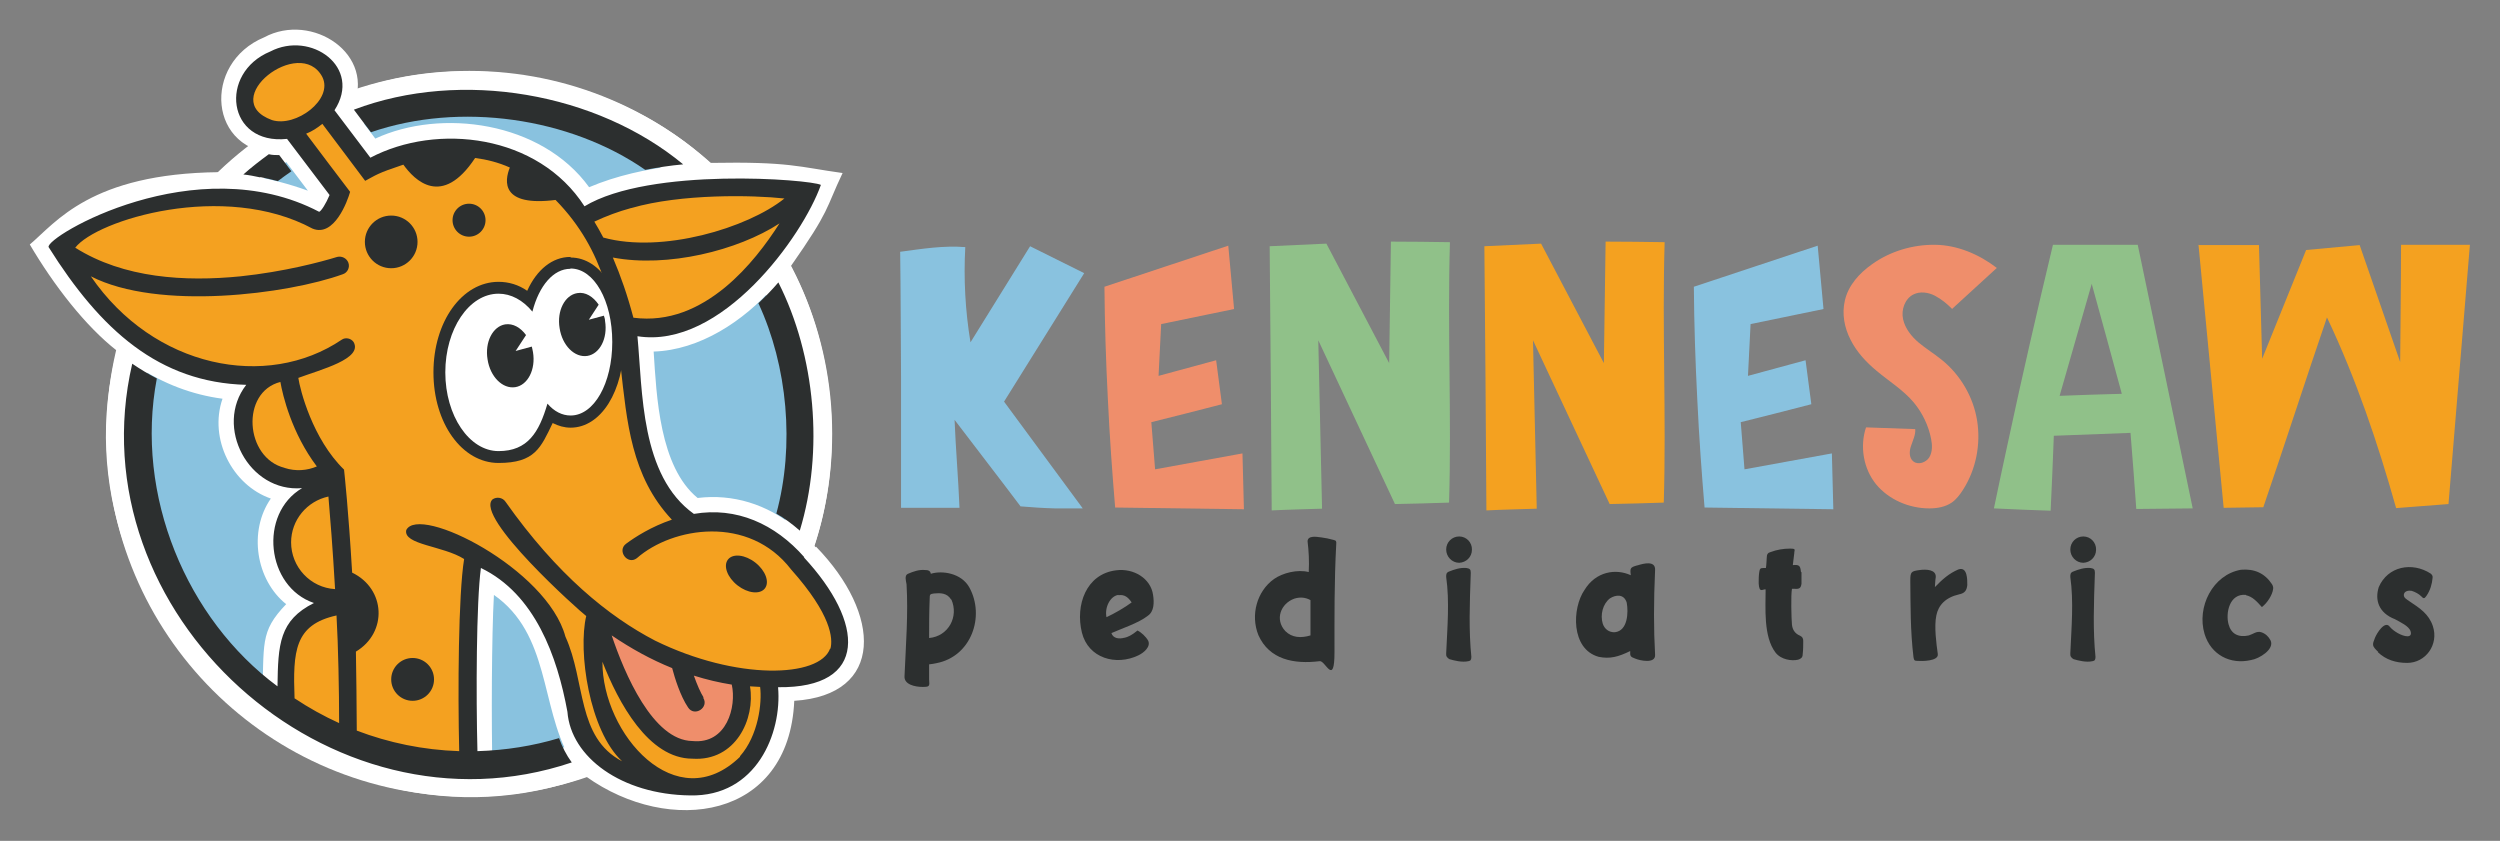 <?xml version="1.0" encoding="UTF-8"?>
<svg xmlns="http://www.w3.org/2000/svg" version="1.1" viewBox="0 0 864 290.6">
  <rect x="0" y="0" width="864" height="290.6" fill="#808080" stroke="none"/>
  <defs>
    <style>
      .cls-1 {
        fill: none;
      }

      .cls-2 {
        fill: #f4a120;
      }

      .cls-3 {
        fill: #2c2f2f;
      }

      .cls-4 {
        fill: #fff;
      }

      .cls-5 {
        fill: #89c2df;
      }

      .cls-6 {
        fill: #90c189;
      }

      .cls-7 {
        fill: #ef8e6b;
      }
    </style>
  </defs>
  <!-- Generator: Adobe Illustrator 28.6.0, SVG Export Plug-In . SVG Version: 1.2.0 Build 709)  -->
  <g>
    <g id="Layer_1">
      <g id="Layer_1-2" data-name="Layer_1">
        <g>
          <circle class="cls-4" cx="162.2" cy="149.9" r="125.4"/>
          <circle class="cls-5" cx="162.2" cy="149.9" r="113.2"/>
          <path class="cls-2" d="M277.9,192.6c-10.2-11.6-23.5-17.5-38.2-15-18.5-13.2-17.7-42.4-19.5-61.4,29,4.6,57.1-34.5,63.4-52.3-3.7-1.9-59-6.3-81.7,7.4-16-24.9-51-28.9-74-16.8l-.3-.4-12.1-16c9.7-14.9-8.2-27.6-22.2-20.3-17.9,7.4-15,32.4,5.8,30.2,2.8,3.7,12.1,16,14.7,19.4-1.2,2.9-2.9,5.6-3.6,5.8-42.6-22.3-92.9,6.9-91.7,10.4l-1.8,1.8c18,28.7,38.2,46.8,68.3,47.6-11.2,14.4.9,37.3,19.3,35.7-15.1,8.9-12.4,34.1,4.1,39.7-14.2,6-12.2,21.2-12.9,33.8,19.1,16.3,44.3,25.7,69.6,24.7-.8-20.4-.8-56.6,1-70.6,19.2,9.6,26.1,30,29.9,49.7,1.2,15.7,18.7,28.6,42.4,28.9,22.9.5,31.8-21.5,30.4-37.4,31.4.4,29.9-22.3,8.9-44.9h.2Z"/>
          <path class="cls-4" d="M281.9,189.1c-.2-.2-.3-.3-.5-.5,10.5-30.8,7.1-68.5-8.1-96.6,13.8-19.7,11.9-19.6,17.9-32.2-15.2-2.1-18.3-4-45.8-3.5-30.4-28.2-79.8-39.5-120.5-25.9.5,2.9.3,6-.6,8.8,35.9-13,80.5-5.3,109.4,18-10.1,1.2-20.7,3.5-30.1,7.5-16.5-22.8-51.3-27.3-73.9-16.8l-7.9-10.5c8.6-18.6-14-33.4-30.5-24.5-21.5,8.9-19.6,40,5.5,40.3l9.6,12.7c-6.3-2.3-13.6-4.2-19.8-5.2,1.9-1.7,3.9-3.3,6-4.8-3-.9-5.6-2.4-7.8-4.4-3.2,2.5-6.3,5.2-9.2,8-44.2.5-56.2,17.3-65.3,25,8.3,14.1,19.2,28.2,30.1,36.7-24.3,92.8,72.4,180.2,162.2,147.2,28.7,20.5,70.1,15,71.9-26.2,31.3-2,30.2-30,7.5-53.3v.2ZM279.3,149.9c0,11.2-1.6,22-4.6,32.3-9.6-7.9-21.4-11.6-33.6-10.1-13.2-10.8-14.2-35.3-15.2-50.6,15.8-.5,31-10.4,41.7-22.6,7.5,15.4,11.7,32.7,11.7,51ZM45.2,149.9c0-8,.8-15.7,2.3-23.2,9,5.9,18.8,9.7,29.4,11.1-4.8,13.9,3.4,29.9,16.7,34.5-7.8,11.2-5.2,28.1,5.3,36.5-9.3,9.7-7.5,13.5-8.3,33.7-27.6-21.4-45.4-54.9-45.4-92.5h0ZM170.2,266.7c-.4-16.6-.3-47.1.5-61.1,19.3,13.5,16.1,38.4,26.1,56.2-8.5,2.6-17.4,4.3-26.6,4.9ZM287.8,224.4c-3.1,8.6-13.1,7.1-24.5,8.1,3.3,15.4-4.6,38.3-24.7,37.2-21.7-.5-36.2-11.1-37.3-24.9-5.3-26-12.3-43.7-39.2-57-3.1,18.3-2.9,49.7-2.3,73.9-14-.3-27.7-3.7-40.2-9.8l-9.5-2.1-3.3-2.6c-2-.4-2.9-1.1-4.5-2.4-1.9-5.7-.8-17.7-.2-22.5,2.5-7.7,13.1-11,19.5-14.2-9.7-3.4-22.7-7.9-22.1-20.5-.6-9.7,9.6-15.5,15.3-21.8-.6-.1-11.2-2.5-11.5-2.1-9.5,0-17.3-7.8-17.3-17.3-.5-6.7,5.8-13.4,9.3-18.4-31.5,2.2-52.9-12.2-71.8-41.6,5.7-8.4,51.2-26.8,86.7-7.4,4.6-.8,7.5-6.5,9.6-12.3l-18.3-24.2c-16.3,3.7-20.6-13.2-6-19.9,12.2-5.7,23.4,4.4,13.7,15.7,2.1,2.8,15.4,20.4,17.1,22.7,25.1-13.9,57.4-10.3,74,16.9,19.5-12.8,64.3-12.3,75.6-9.9-9.8,20.6-33.4,48.7-61.6,42.5,3.1,23.1-.2,56.7,24.2,72.6,6.6-1.3,13.2-1.1,19.4,1.3,13.6,4.1,33.6,31,29.9,40.1h0Z"/>
          <path class="cls-3" d="M197.1,88.8c-6.2,0-11.6,4.4-14.9,11.7-3-2.1-6.4-3.1-9.9-3.1-12.6,0-22.5,13.7-22.5,31.3s9.9,31.3,22.5,31.3,14.6-5.3,18.7-13.8c2,1,4,1.6,6.2,1.6,10.5,0,18.4-12.6,18.4-29.4s-7.9-29.4-18.4-29.4v-.2Z"/>
          <path class="cls-4" d="M197.1,92.9c-5.8,0-10.8,5.8-13.1,14.8-3.3-4-7.4-6.2-11.7-6.2-10.2,0-18.4,12.2-18.4,27.2s8.3,27.2,18.4,27.2,14-6.5,16.9-16.4c2.3,2.7,5.1,4.1,8,4.1,8.1,0,14.4-11.1,14.4-25.4s-6.3-25.4-14.4-25.4h0Z"/>
          <g>
            <circle class="cls-3" cx="135.2" cy="83.6" r="9.1"/>
            <circle class="cls-3" cx="162.1" cy="76.1" r="5.7"/>
            <ellipse class="cls-3" cx="257.9" cy="198.4" rx="5" ry="8.1" transform="translate(-57.3 278.9) rotate(-51.9)"/>
            <circle class="cls-3" cx="142.6" cy="234.8" r="7.4"/>
          </g>
          <path class="cls-1" d="M113.5,171.7c-7.4,1.5-12.9,8-12.9,15.9s6.7,15.6,15.2,16.2c-.8-14-1.7-25.1-2.3-32h0Z"/>
          <path class="cls-1" d="M111.4,26.6c-1.4-3-4.7-4.6-8.7-4.6s-4.5.5-6.7,1.5c-3.2,1.5-5.8,3.8-7.2,6.6-1.3,2.5-1.5,5-.5,7.2,1,2.1,3,3.6,5.7,4.3,3,.7,6.5.3,9.7-1.2,6.4-2.9,9.9-9.1,7.7-13.7h0Z"/>
          <path class="cls-1" d="M97,132c-.6.1-1.2.2-1.9.3-4.8,2.8-8,8-8,14,0,9,7.3,16.2,16.2,16.2s4.3-.5,6.3-1.3c-8.8-11.5-11.8-24.6-12.7-29.2h0Z"/>
          <path class="cls-1" d="M271.1,68.6c-13.8-1.3-43.9-2.5-65.7,8,1.1,1.8,2.1,3.6,3.1,5.5,29.3,6.1,52.3-6.3,62.6-13.5Z"/>
          <path class="cls-1" d="M211.9,89c2.7,6.2,5.1,13.2,7.1,20.8,23.6,3.2,41.4-18.3,50.5-32.6-9.8,6-25.3,12.8-44.8,12.8s-8.4-.3-12.8-1Z"/>
          <path class="cls-1" d="M232.4,230.8c-6.5-2.6-13.5-6.3-20.9-11.3,4.9,14.8,14.8,36.5,27.9,36.5h0c4.9,0,8.4-1.4,10.7-4.3,3.6-4.5,3.2-11.7,2.8-15.2-2-.3-4.1-.7-6.2-1.2-2.2-.5-4.5-1.1-6.9-1.9,1.5,4.3,3.3,8.2,4.6,9l-3.2,5.4c-4.4-2.7-7.5-12.3-8.7-17h-.1Z"/>
          <path class="cls-1" d="M259.3,237.3c.4,4.8.2,12.6-4.3,18.3-3.5,4.4-8.7,6.6-15.6,6.7h-.1c-15.1,0-25.5-18.9-31.1-33.5.1,1.9.3,3.8.6,5.8,2.4,15.5,10,26.7,22.5,33.4,10.7,2,18.9-.1,24.4-6.4,6.4-7.2,7.6-18.6,7-24-1.1,0-2.3-.1-3.5-.2h.1Z"/>
          <path class="cls-1" d="M103.3,162.5c2.2,0,4.3-.5,6.3-1.3-8.8-11.5-11.8-24.6-12.7-29.2-.6.1-1.2.2-1.9.3-4.8,2.8-8,8-8,14,0,9,7.3,16.2,16.2,16.2h0Z"/>
          <path class="cls-1" d="M102.7,22c-2.2,0-4.5.5-6.7,1.5-3.2,1.5-5.8,3.8-7.2,6.6-1.3,2.5-1.5,5-.5,7.2,1,2.1,3,3.6,5.7,4.3,3,.7,6.5.3,9.7-1.2,6.4-2.9,9.9-9.1,7.7-13.7-1.4-3-4.7-4.6-8.7-4.6h0Z"/>
          <path class="cls-1" d="M271.1,68.6c-13.8-1.3-43.9-2.5-65.7,8,1.1,1.8,2.1,3.6,3.1,5.5,29.3,6.1,52.3-6.3,62.6-13.5Z"/>
          <path class="cls-1" d="M100.6,187.5c0,8.6,6.7,15.6,15.2,16.2-.8-14-1.7-25.1-2.3-32-7.4,1.5-12.9,8-12.9,15.9h0Z"/>
          <path class="cls-1" d="M259.3,237.3c.4,4.8.2,12.6-4.3,18.3-3.5,4.4-8.7,6.6-15.6,6.7h-.1c-15.1,0-25.5-18.9-31.1-33.5.1,1.9.3,3.8.6,5.8,2.4,15.5,10,26.7,22.5,33.4,10.7,2,18.9-.1,24.4-6.4,6.4-7.2,7.6-18.6,7-24-1.1,0-2.3-.1-3.5-.2h.1Z"/>
          <path class="cls-1" d="M269.5,77.2c-9.8,6-25.3,12.8-44.8,12.8s-8.4-.3-12.8-1c2.7,6.2,5.1,13.2,7.1,20.8,23.6,3.2,41.4-18.3,50.5-32.6Z"/>
          <path class="cls-1" d="M239.3,256h0c4.9,0,8.4-1.4,10.7-4.3,3.6-4.5,3.2-11.7,2.8-15.2-2-.3-4.1-.7-6.2-1.2-2.2-.5-4.5-1.1-6.9-1.9,1.5,4.3,3.3,8.2,4.6,9l-3.2,5.4c-4.4-2.7-7.5-12.3-8.7-17-6.5-2.6-13.5-6.3-20.9-11.3,4.9,14.8,14.8,36.5,27.9,36.5h-.1Z"/>
          <path class="cls-1" d="M117.2,242.6c-.2-10.6-.5-20.7-.9-29.9-8.1.9-14.3,7.8-14.3,16.1s.4,4.2,1.2,6.1c4.5,2.9,9.2,5.4,14.1,7.7h0Z"/>
          <path class="cls-1" d="M273.3,196.7c-25.3-28.4-54.3-3.2-55.5-2.1l-4.2-4.7c.4-.4,7.7-6.8,18.5-10.4-14.8-13.7-16.5-39.3-17.5-55.3-.3-4.7-.6-8.8-1.1-10.9-4.9-19.6-12.1-34.4-21.6-44.3-18.8,2.4-17.6-6.5-15.8-11.2h0c-4-1.7-8-2.7-12-3.3-11.5,17.4-21.1,7.7-24.8,2.3-6.5,2-10.7,4.2-10.8,4.3l-2.4,1.3-14.8-19.7c-1.5,1.2-3.2,2.3-5.1,3.2-.2,0-.3,0-.5.2l15.2,20.1-.5,1.6c-.5,1.5-3.2,9-7.7,11-1.6.7-3.2.7-4.8,0-43.7-18.6-72.9-.4-82,6.6,35.1,22.4,92.8,2.5,93.4,2.3l2.1,5.9c-1.6.6-25.5,8.8-52.3,8.8s-25.9-1.8-37.8-7.1c13.1,17.1,27.9,27.3,44,30.4,25,4.7,44.8-9.9,45-10l3.8,5c-.5.4-8.6,6.3-21,9.8.8,4.2,4.2,19.7,15.1,31l.7.8v1.1c.2.4,1.6,13.8,2.8,34.5,5.3,2.8,8.9,7.5,9.3,13.1.3,5.6-2.9,10.8-8,14.2.2,5.6.3,11.4.4,17.5,4,.8,7.6,3,10.5,5.9,1.8.5,3.6.9,5.4,1.3,6.4,1.4,13,2.2,19.7,2.3-.8-22.8-.8-45.1,1.4-59-10.8-5.2-20.3-7-20.5-7.1l1.1-6.2c1.7.3,42.8,8.1,54.4,40,2.8,7.8,4.4,14.3,5.8,20.1,2.8,11.6,4.5,18.3,13.8,23-6.5-7.3-10.7-16.6-12.4-27.7-1.6-10.1-.6-18.8,0-22.5-11.3-9.1-23.2-21.6-34.9-38.6l5.2-3.5c52.8,76.9,107.1,59.3,109.4,58.5.2,0,3.6-1.3,4.6-5.1.9-3.5.4-11.7-13.6-27.4h0Z"/>
          <path class="cls-7" d="M208.2,214.5s2.3,19.4,6.8,24.8c4.6,5.5,17.3,19.1,17.3,19.1l12.3,2,8.5-6.1,3.3-6.6v-12.9s-47.6-17.9-48.3-20.4h.1Z"/>
          <g>
            <path class="cls-3" d="M278,192.6c-10.2-11.6-23.5-17.5-38.2-15-18.5-13.2-17.7-42.4-19.5-61.4,29,4.6,57.1-34.5,63.4-52.3-3.7-1.9-59-6.3-81.7,7.4-16-24.9-51-28.9-74-16.8l-.3-.4-12.1-16c9.7-14.9-8.2-27.6-22.2-20.3-17.9,7.4-15,32.4,5.8,30.2,2.8,3.7,12.1,16,14.7,19.4-1.2,2.9-2.9,5.6-3.6,5.8-42.6-22.3-94.7,8.7-93.5,12.2h0c18,28.7,38.2,46.8,68.3,47.6-11.2,14.4.9,37.3,19.3,35.7-15.1,8.9-12.4,34.1,4.1,39.7-12,6-12.4,14.3-12.6,28.8-31.4-23.2-49.4-66-41.7-106.4-2.9-1.5-5.7-3.2-8.5-5.1-20,86.3,68.2,166,151.9,137.8-1.9-2.6-3.3-5.4-4.4-8.4-9,2.7-18.4,4.2-28.2,4.5-.5-19.4-.4-51.4,1.2-63.3,18.7,9,26.4,30.6,29.9,49.7,1.2,15.7,18.7,28.6,42.4,28.9,22.9.5,31.8-21.5,30.4-37.4,31.4.4,29.9-22.3,8.9-44.9h.2ZM250.6,99.3c-8.9,7.3-19.4,12.1-31.7,10.5-2-7.6-4.4-14.5-7.1-20.8,18.8,3.6,43.2-2.4,57.6-11.8-4.4,6.9-10.7,15.4-18.8,22.1h0ZM218.2,71.9c17.2-5,42.1-4.5,52.9-3.3-12.7,10.2-42.3,19.1-62.6,13.5-1-1.9-2-3.7-3.1-5.5,4-1.9,8.3-3.5,12.7-4.7h.1ZM94,41.5c-19.2-7,9.7-29.5,17.4-14.9,3.9,7.8-9.2,17.5-17.4,14.9ZM98.4,161.7c-13.8-3.4-15.3-26.2-1.5-29.7.8,4.6,3.9,17.7,12.6,29.2-3.3,1.4-7.2,1.8-11.2.5h0ZM100.6,187.5c0-7.8,5.5-14.3,12.9-15.9.6,6.9,1.5,18.1,2.3,32-8.5-.5-15.2-7.6-15.2-16.2h0ZM101.8,241.4c-.6-16.4,0-25.5,14.5-28.7.6,10.7.9,25.9.9,37.2-5.3-2.4-10.5-5.3-15.3-8.5h0ZM255.8,261.5c-22.1,21.5-47.7-7.9-47.6-32.8,5.5,14.1,15.9,33.5,31.1,33.5,14.9,1,21.8-13.7,19.9-25,1.2,0,2.4.2,3.5.2.7,5.5-.6,16.8-7,24h0ZM243.2,241.1c-1.1-1.7-2.3-4.5-3.4-7.6,4.5,1.4,8.7,2.4,13.1,3.1,1.7,7.6-1.7,20.7-13.6,19.5-13.7-.2-23.5-23.4-27.9-36.5,6.8,4.6,13.5,8.3,20.9,11.3.9,3.4,2.8,9.6,5.5,13.6,2.2,3.4,7.4,0,5.2-3.4h.2ZM286.9,224.1c-3.6,10.2-32.4,11.1-60.5-2.7-16-8.3-33.9-22.8-51.7-48-1-1.5-3.1-1.8-4.5-.8-6.3,6.1,30.2,38.7,32.4,40.3-2.9,12.1,1,39.6,12.4,50.2-15.8-8.3-12.5-27.5-19.6-43.1-6.3-23.4-50.6-45.8-55-36.8-1.1,5.1,12.8,5.4,20,10-2,12.3-2.2,45.7-1.7,66.4-12.4-.4-24.4-2.9-35.4-7.1,0-5-.2-23.4-.3-27.3,11-6.6,10.3-21.7-1.3-27.3-1.3-21.9-2.6-33.7-2.8-35.6-10.9-10.6-15.2-27.6-15.8-31.7,7.8-2.9,22.4-6.6,19.1-12.4-.9-1.3-2.8-1.7-4.1-.8-25.9,17.5-65,9.8-86.7-21.9,23.4,12,68.2,6.1,87-.7,1.7-.5,2.6-2.4,2-4s-2.3-2.4-3.9-2c-5.5,1.7-18.2,5.1-33.4,6.7-19.1,1.9-40.3.7-57.1-9.9,7.4-9.6,51.4-23.1,82-6.6,7.5,3.1,12.1-9.5,13-12.7-3.5-4.6-11.7-15.4-15.2-20.1,2.1-.8,4-2.1,5.6-3.4,3.2,4.2,11.7,15.6,14.8,19.7,3.8-2,3.9-2.5,13.2-5.6,3.8,5.3,13.3,15.1,24.8-2.3,3.9.5,8,1.5,12,3.3-1.9,4.7-3.1,13.6,15.8,11.2,34.5,35.3,12,80.5,40.2,110.5-7.1,2.4-12.7,6-15.8,8.3-3.3,2.4.5,7.5,3.7,5,12.3-10.8,38.7-15.1,53.3,3.9,14,15.7,14.5,23.9,13.6,27.4h-.1Z"/>
            <path class="cls-3" d="M90,61.2c2,.4,4,.9,6,1.4,1.6-1.2,3.1-2.3,4.7-3.4-1-1.4-3.2-4.2-4.2-5.6-1.2,0-2.4,0-3.6-.3-3,2.2-6,4.5-8.8,7,2,.2,3.9.6,5.8,1h0Z"/>
            <path class="cls-3" d="M128.2,45.7c30.8-10.6,68.7-5.1,94.8,13,4.2-.8,8.6-1.5,13.1-1.9-29.8-24.7-76.6-33-113.8-18.9,1.5,2,4.4,5.9,5.9,7.8Z"/>
            <path class="cls-3" d="M276.4,183.4c8.4-27.5,5.4-60.5-7.4-85.8-2.2,2.6-4.6,5-6.9,7.2,10.1,21.7,12.6,49.2,6.2,72.7,2.8,1.6,5.5,3.6,8,5.8h0Z"/>
          </g>
          <path class="cls-3" d="M183.7,119.8l-5.5,1.5,3.6-5.5c-1.9-2.6-4.5-4.1-7.2-3.7-4.3.7-7.1,6.1-6.1,12.1.9,6,5.2,10.3,9.6,9.6,4.3-.7,7.1-6.1,6.1-12.1-.1-.7-.3-1.3-.4-1.9h-.1Z"/>
          <path class="cls-3" d="M208.7,109.1l-5.2,1.4,3.4-5.2c-1.9-2.8-4.6-4.5-7.4-4-4.3.7-7.1,6.1-6.1,12.1.9,6,5.2,10.3,9.6,9.6,4.3-.7,7.1-6.1,6.1-12.1,0-.6-.2-1.2-.4-1.8h0Z"/>
          <g>
            <g>
              <path class="cls-3" d="M321.1,234.8c.2,2.4.2,2.6-2.3,2.6s-6.4-.8-6.2-3.7c.5-11.4,1.3-21.6.7-31.8-.2-1.1-.8-3.1.5-3.6,1.9-.8,3.8-1.5,5.9-1.3,1,0,1.8.2,2,1.3,3.8-1.2,10.5-.3,13.3,4.7,5.5,10,.7,23.9-11.4,26.2-.8.2-1.6.3-2.5.4,0,1.8,0,3.5,0,5.2ZM328.7,207.2c-1.4-2.3-3.7-2.3-5.9-2.1-1.4.2-1.5.3-1.5,1.8-.2,4.8-.2,9.2-.2,13.6,6.7-.6,10.3-7.4,7.7-13.3Z"/>
              <path class="cls-3" d="M388.7,220.4c2.2-.5,4.4-2.5,4.4-2.5,1.3.6,2.9,2.1,3.7,3.5,1,2.1-1.5,4.2-3.4,5.1-7.7,3.7-17.3,1-19.5-7.9-2.3-9.4,1.4-20.2,11.8-21.5,6.1-.8,12,2.8,12.8,8.5.4,2.6.4,5.7-1.8,7.2-3.1,2.5-9.5,4.6-12.6,6,.6,1.9,2.7,2.1,4.5,1.6ZM386.5,205.6c-2.8.4-4.8,4.3-4.1,7.7,2.8-1.3,6.1-3.2,8.7-5.1-1.2-1.8-2.5-2.8-4.5-2.5Z"/>
              <path class="cls-3" d="M456.5,185.7c1.5.2,3,.5,4.4.9.9.2,1,.5.9,1.5-.7,13.2-.6,25.3-.6,37.3s-3.2,2.8-5.1,3.1c-8.9,1.1-17.4-.5-21.2-9-2.8-7-.5-15.2,5.4-19.4,3-2.1,8.1-3.4,12-2.4.2-3.8,0-7.3-.4-10.6,0-2.1,3.1-1.6,4.5-1.4ZM447.3,206.9c-4.7,1.7-6.8,7.2-3.1,11.2,2.3,2.3,5.4,2.5,8.7,1.5v-12.2c-1.8-1-3.7-1.1-5.6-.5Z"/>
              <path class="cls-3" d="M507.5,228.5c-2.2.5-4.9-.2-6.6-.7-.8-.5-1.2-1-1.1-2,.4-9.1,1.2-17.9,0-26.4,0-.8,0-1.4.8-1.8,2-.8,4-1.5,6.2-1.3,1.2.2,1.5.5,1.5,1.7-.4,10.9-.7,20,.2,29,0,.9-.2,1.4-1,1.5ZM508.7,190c0,2.5-2,4.4-4.4,4.5-2.5,0-4.5-2.1-4.5-4.6s2-4.5,4.5-4.5,4.5,2.1,4.4,4.6Z"/>
              <path class="cls-3" d="M565.9,195.4c2.2-.7,6.2-1.7,6.1,1.5-.5,11.3-.5,20.4,0,29.4.2,3.2-5.3,2-6.9,1.3-1.6-.6-1.8-.8-1.7-2.6-4.1,2-7,2.8-10.9,2-9.7-2.7-9.2-16.9-4.9-23.1,3.9-6.4,10.8-7.5,16-5.1-.3-2.5-.2-2.7,2.2-3.4ZM556.4,206.8c-2.5,1.9-3.4,5.7-2.5,8.7.6,1.9,2.2,3.1,4.2,3,4.5-.5,4.7-6.9,4.1-10.2-.9-3.1-3.8-2.8-5.8-1.5Z"/>
              <path class="cls-3" d="M622.6,197.8c0,1.3,0,2.6,0,3.9-.2,1.5-.7,1.9-2.2,1.8h-1.1c-.4,2.1-.2,10.3,0,12.4.2,1.8,1.1,3.1,2.8,3.8.8.4,1.1.9,1.1,1.8,0,1.5,0,3.1-.2,4.7,0,1-.6,1.5-1.6,1.8-2.2.5-5.9,0-7.8-2.5-4.2-5.5-3.4-15.5-3.4-21.8-1-.2-2.2,1.5-2.4-2.1,0-1.3,0-2.6.2-3.9.2-1.1.3-1.4,1.5-1.4s.5,0,.8,0c.2-1.2.2-2.5.3-3.7,0-1,.4-1.6,1.3-1.8,2.1-.8,4.4-1.2,6.7-1.2s1.5.4,1.5,1.6c-.2,1.4-.3,2.7-.5,4.1,2.2-.2,2.6.2,2.8,2.3Z"/>
              <path class="cls-3" d="M676.8,196.8c3.2-1.1,3.1,3.6,3.1,5.4-.2,1.8-.8,2.8-2.8,3.2-4.8,1.1-7.2,3.8-7.9,7.3-.8,3.8,0,9.7.5,13.3.4,2.6-5.7,2.5-7,2.4-1.1,0-1.2-.2-1.4-1.3-1.1-9.2-1-17.7-1.1-26.4,0-3.1.3-3.3,3.3-3.7,2.2-.3,5.7-.2,5.5,2.5-.2,1.1-.2,2.3-.3,3.4,2.7-2.8,4.9-4.7,8.1-6.1Z"/>
              <path class="cls-3" d="M723.2,228.5c-2.2.5-4.9-.2-6.6-.7-.8-.5-1.2-1-1.1-2,.4-9.1,1.2-17.9,0-26.4,0-.8,0-1.4.8-1.8,2-.8,4-1.5,6.2-1.3,1.2.2,1.5.5,1.5,1.7-.4,10.9-.7,20,.2,29,0,.9-.2,1.4-1,1.5ZM724.4,190c0,2.5-2,4.4-4.4,4.5-2.5,0-4.5-2.1-4.5-4.6s2-4.5,4.5-4.5,4.5,2.1,4.4,4.6Z"/>
              <path class="cls-3" d="M776.2,205.6c-5.7-.6-7.1,6.3-6,10.2.9,3.3,3.4,4.6,7,3.8,1.6-.5,2.7-1.6,4.3-1.1,1.5.5,2.5,1.5,3.2,2.8,1.5,3.1-4,6.4-6.7,6.8-7.2,1.7-13.9-1.8-16.1-9-2.8-9.3,2.8-20.5,12.6-22.2,4.6-.4,8.2,1.2,10.7,5,.3.5.5,1.1.4,1.6-.2,2-2,4.9-3.9,6.3-1.7-1.9-3.2-3.6-5.5-4.1Z"/>
              <path class="cls-3" d="M821.9,225.3c-2.2-2.1-2.1-2.4-1.1-4.9.6-1.5,3.4-6.1,5.1-3.8,1.2,1.5,4.2,3.3,6.1,3.3,1.1,0,1.4-.7,1.1-1.7-.5-1.8-3.6-3.2-5.4-4.2-5.7-2.2-7-6.7-5.6-11.1,3.1-7.2,11.5-8.8,17.9-4.7.5.4.8.8.7,1.5-.2,2.2-.8,4.3-2.1,6.2-.7,1-1,1.1-1.8.2-.9-.9-2.1-1.5-3.3-1.9-1-.2-2.4,0-2.7,1.1-.3,1.3,1.1,1.9,1.9,2.5,3.6,2.4,6.7,4.4,8.1,8.6,2.1,6.4-2.5,12.7-8.9,12.7-3.9,0-7.4-1.1-10.1-3.7Z"/>
            </g>
            <g>
              <path class="cls-5" d="M311.1,87c.2,14.3.2,28.6.3,43,0,15.2,0,30.4,0,45.5,6.8,0,13.4,0,20.2,0-.4-10.1-1.3-20.3-1.7-30.4,4,5.2,8,10.5,12,15.7,3.6,4.7,7.2,9.4,10.8,14.2,3.7.3,7.7.6,11.9.7,3.3,0,6.6,0,9.6,0-9.1-12.3-18.1-24.6-27.2-36.9,9.2-14.8,18.5-29.6,27.7-44.4-6.2-3.1-12.5-6.2-18.7-9.3-6.9,11.1-13.8,22.2-20.6,33.2-1.8-10.9-2.4-21.9-1.8-32.9-7.6-.6-14.9.6-22.4,1.6Z"/>
              <path class="cls-7" d="M424.5,85c.7,7.1,1.3,14.7,2,21.8-8.4,1.7-16.8,3.5-25.2,5.2-.3,6-.6,11.9-.9,17.9,6.6-1.8,13.3-3.6,19.9-5.4.7,5.1,1.3,10.2,2,15.2-8.1,2.1-16.3,4.2-24.4,6.2.4,5.3.9,10.9,1.3,16.3,10.1-1.8,20.1-3.7,30.2-5.5.2,6.4.3,12.9.5,19.3-14.8-.2-29.7-.4-44.5-.6-1-12-1.9-24.3-2.5-37.1-.7-13.5-1.1-26.5-1.2-39.2,14.3-4.7,28.5-9.5,42.8-14.2Z"/>
              <path class="cls-5" d="M628.2,85c.7,7.1,1.3,14.7,2,21.8-8.4,1.7-16.8,3.5-25.2,5.2-.3,6-.6,11.9-.9,17.9,6.6-1.8,13.3-3.6,19.9-5.4.7,5.1,1.3,10.2,2,15.2-8.1,2.1-16.3,4.2-24.4,6.2.4,5.3.9,10.9,1.3,16.3,10.1-1.8,20.1-3.7,30.2-5.5.2,6.4.3,12.9.5,19.3-14.8-.2-29.7-.4-44.5-.6-1-12-1.9-24.3-2.5-37.1-.7-13.5-1.1-26.5-1.2-39.2,14.3-4.7,28.5-9.5,42.8-14.2Z"/>
              <path class="cls-6" d="M455.6,117.6c.4,19.4.9,38.8,1.3,58.2-5.8.2-11.6.3-17.4.6-.2-30.4-.4-60.9-.7-91.3,6.5-.3,13.1-.6,19.6-.9,7.2,13.8,14.5,27.5,21.7,41.3.2-14,.4-28,.6-42,6.8,0,13.6.1,20.4.2-.9,30,.6,60-.3,90-5.5.2-13.3.4-18.7.5-8.8-18.9-17.7-37.7-26.5-56.6Z"/>
              <path class="cls-2" d="M529.8,117.6c.4,19.4.9,38.8,1.3,58.2-5.8.2-11.6.3-17.4.6-.2-30.4-.4-60.9-.7-91.3,6.5-.3,13.1-.6,19.6-.9,7.2,13.8,14.5,27.5,21.7,41.3.2-14,.4-28,.6-42,6.8,0,13.6.1,20.4.2-.9,30,.6,60-.3,90-5.5.2-13.3.4-18.7.5-8.8-18.9-17.7-37.7-26.5-56.6Z"/>
              <path class="cls-7" d="M674.7,106.7c5.1-4.7,10.3-9.4,15.4-14.1-6.1-4.7-13.6-7.9-21.3-8-7.7-.1-15.5,2.2-21.8,6.7-4.4,3.1-8.2,7.3-9.4,12.5-1.1,4.6-.2,9.5,2,13.7,2.1,4.2,5.4,7.7,9,10.7,4.3,3.6,9.2,6.6,12.8,10.9,3,3.6,5.1,8,6,12.6.4,2.1.5,4.4-.6,6.3-1.1,1.8-3.8,2.8-5.5,1.5-1.6-1.2-1.5-3.7-.8-5.5.6-1.9,1.6-3.8,1.4-5.7-5.5-.2-11.5-.4-17-.6-2.2,6.6-.9,14.3,3.5,19.7,4.4,5.3,11.4,8.3,18.4,8.3,2.7,0,5.5-.5,7.7-2,1.6-1.1,2.8-2.7,3.9-4.4,4.5-7,6.2-15.7,4.9-23.9-1.3-8.2-5.8-15.9-12.3-21.1-2.6-2.1-5.4-3.8-7.9-5.9-2.5-2.1-4.7-4.9-5.4-8.1s.6-7,3.5-8.5c2.3-1.2,5.2-.8,7.5.4,2.3,1.2,4.2,2.8,6.1,4.7Z"/>
              <path class="cls-6" d="M738.8,84.6h-29.3c-5.4,22.6-10.7,45.6-15.7,69-1.6,7.4-3.2,14.8-4.7,22.1,6.5.3,13,.6,19.6.8.4-8.6.8-17.3,1.1-25.9,8.8-.3,17.7-.7,26.5-1,.7,8.8,1.4,17.5,2,26.3,6.5,0,13-.2,19.5-.2-6.3-30.4-12.6-60.7-19-91.1ZM733.3,136.1c-7.2.2-14.4.4-21.5.7,3.7-12.9,7.4-25.8,11.1-38.7,3.5,12.7,7,25.4,10.4,38Z"/>
              <path class="cls-2" d="M759.8,84.6c2.9,30.3,5.8,60.6,8.7,90.9,4.6,0,9.1-.2,13.7-.2,7.5-21.9,14.5-43.7,22-65.6,10,21,17.6,43.5,23.9,65.9,6-.5,12.1-.9,18.1-1.4,2.8-33.8,4.6-55.8,7.4-89.6-7.9,0-15.9,0-23.8,0,0,13.5-.2,27-.3,40.5-4.7-13.5-9.3-26.9-14-40.4-6.2.6-12.3,1.1-18.5,1.7-5.1,12.5-10.1,25.1-15.2,37.6-.4-13.1-.7-26.2-1.1-39.3-7.1,0-14.2,0-21.2,0Z"/>
            </g>
          </g>
        </g>
      </g>
    </g>
  </g>
</svg>